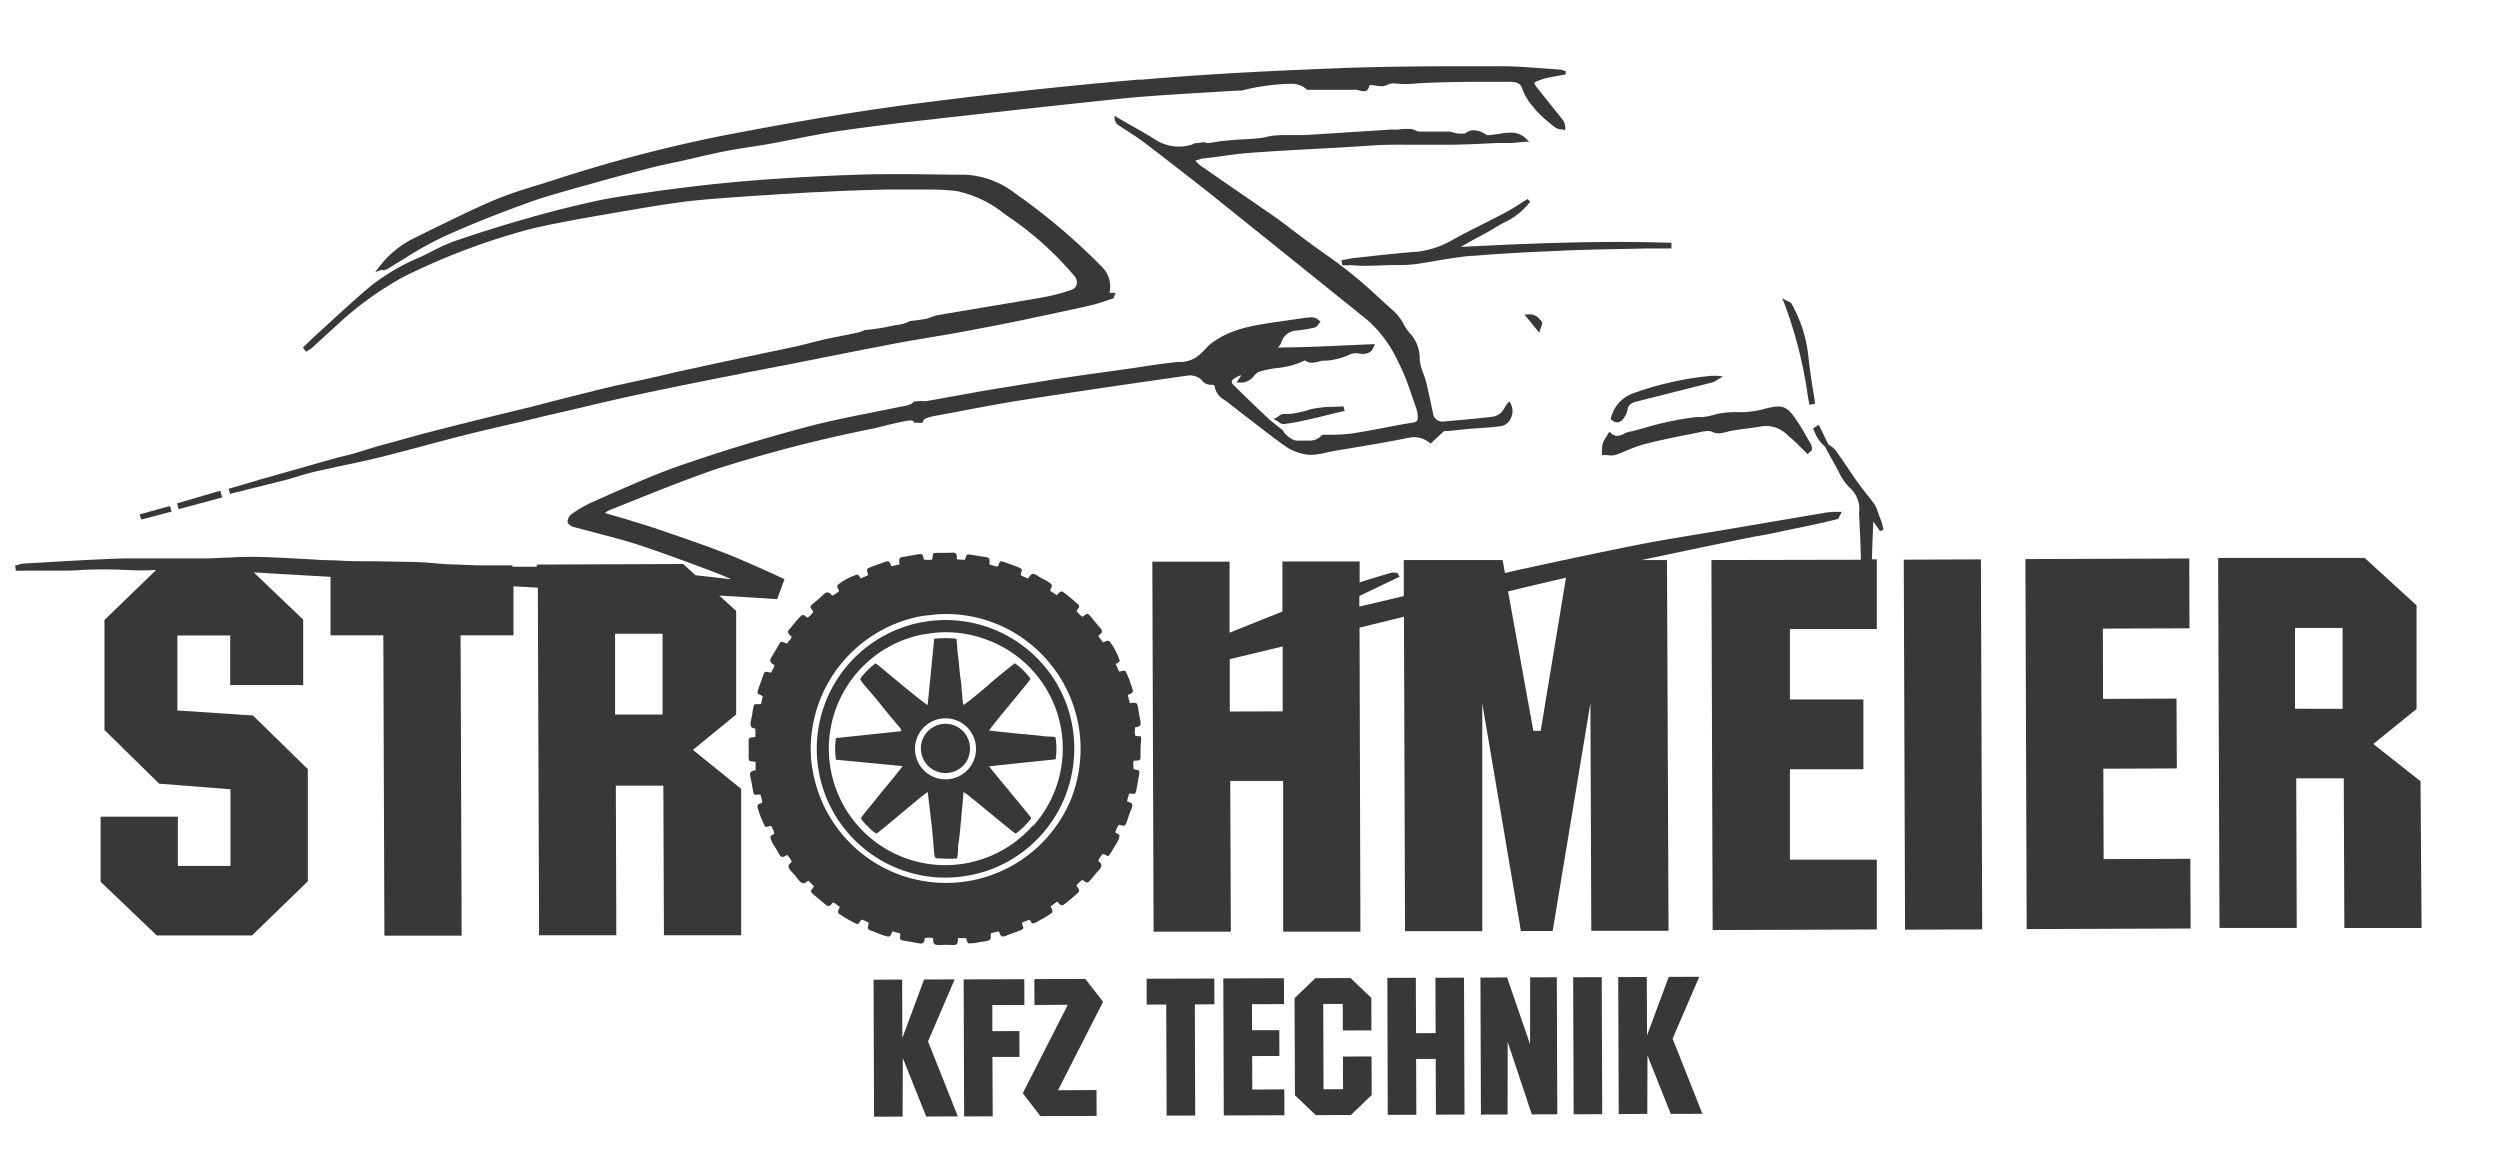 <svg id="Ebene_1" data-name="Ebene 1" xmlns="http://www.w3.org/2000/svg" viewBox="0 0 258.91 120.05"><polygon points="98.87 101.43 95.7 101.44 93.45 107.51 93.43 101.45 90.47 101.46 90.52 115.65 93.48 115.64 93.5 109.58 95.92 115.63 99.2 115.62 96.11 107.85 98.87 101.43" fill="#383838"/><polygon points="105.57 106.78 102.77 106.79 102.77 104.09 106.09 104.08 106.08 101.41 99.8 101.43 99.85 115.62 102.81 115.61 102.78 109.46 105.58 109.46 105.57 106.78" fill="#383838"/><polygon points="112.4 101.38 107.12 101.4 107.13 104.08 110.59 104.06 105.92 113.22 107.75 115.59 113.57 115.57 113.56 112.89 109.57 112.91 114.24 103.75 112.4 101.38" fill="#383838"/><polygon points="125.76 101.34 118.75 101.36 118.75 104.04 120.78 104.03 120.82 115.54 123.78 115.53 123.74 104.02 125.77 104.01 125.76 101.34" fill="#383838"/><polygon points="129.69 112.84 129.68 109.37 132.5 109.36 132.49 106.69 129.67 106.69 129.66 104 132.98 103.99 132.97 101.31 126.69 101.33 126.74 115.52 133.02 115.5 133.01 112.82 129.69 112.84" fill="#383838"/><polygon points="139.08 109.42 139.09 112.8 137.07 112.81 137.04 103.97 139.06 103.97 139.07 106.72 142.03 106.71 142.02 103.35 139.87 101.29 136.22 101.3 134.07 103.38 134.11 113.43 136.27 115.49 139.91 115.47 142.06 113.4 142.04 109.41 139.08 109.42" fill="#383838"/><polygon points="148.66 101.26 148.68 106.99 146.65 107 146.63 101.26 143.68 101.27 143.72 115.46 146.68 115.45 146.66 109.67 148.69 109.67 148.71 115.44 151.67 115.43 151.62 101.25 148.66 101.26" fill="#383838"/><polygon points="158.47 101.22 158.46 108.15 156.08 101.23 153.32 101.24 153.37 115.43 156.13 115.42 156.14 107.9 158.64 115.41 161.28 115.4 161.23 101.21 158.47 101.22" fill="#383838"/><rect x="162.95" y="101.2" width="2.96" height="14.19" transform="translate(-0.38 0.58) rotate(-0.2)" fill="#383838"/><polygon points="175.98 101.16 172.82 101.17 170.57 107.24 170.55 101.18 167.59 101.19 167.64 115.38 170.6 115.36 170.62 109.31 173.03 115.36 176.31 115.35 173.22 107.57 175.98 101.16" fill="#383838"/><path d="M71.76,77.66,76.24,74l0-10.73-1.75-1.59,3.54.21,2.46.16h0c.25-.69.5-1.38.76-2.07l-.15-.07-1-.46c-1.87-.84-3.8-1.72-5.76-2.45-2.32-.88-4.71-1.68-7-2.46L65.58,54c-.72-.24-1.45-.44-2.22-.66l-.73-.21h0a3.33,3.33,0,0,1,.55-.32c1-.4,2.08-.83,3.1-1.24,2.48-1,5.06-2,7.64-2.91a149.08,149.08,0,0,1,16.57-4.29L92,44c.66-.16,1.35-.32,2-.44l.19,0a.52.52,0,0,1,.46.11.22.22,0,0,1,0,.12,1.89,1.89,0,0,1,.53,0l.37,0a.22.22,0,0,1,0-.08.75.75,0,0,1,.23-.33,4.19,4.19,0,0,1,1-.3l2.53-.47c2.13-.41,4.34-.83,6.52-1.17,5.81-.91,11.61-1.75,17.21-2.55a1.85,1.85,0,0,1,1.11.23,1.64,1.64,0,0,1,.33.28,1.12,1.12,0,0,0,.92.45l.24,0a.59.59,0,0,1,.16.15,1.9,1.9,0,0,0,1,1.41l.3.22,1.76,1.37c1.32,1,2.69,2.1,4.08,3.09a5.25,5.25,0,0,0,2.5,1,4,4,0,0,0,.69,0,10.32,10.32,0,0,0,1.33-.24l.82-.17,2-.33c1.82-.31,3.7-.62,5.54-1l.38-.06a2.48,2.48,0,0,1,1.83.55l.13.1.42-.39.92-.86a.16.16,0,0,1,.09-.05l.37,0,2.21-.23h0l1.14-.08,1.14-.08,1-.11a1.39,1.39,0,0,0,1-.79,1.66,1.66,0,0,0,0-1.55l-.12-.23-.19.19a2.06,2.06,0,0,0-.32.47,1.79,1.79,0,0,1-.25.38,1.68,1.68,0,0,1-.88.53c-1.33.17-2.69.29-4,.41l-1.11.1a1,1,0,0,1-1.18-.89c-.08-.36-.16-.73-.23-1.09-.15-.69-.3-1.39-.47-2.09-.08-.31-.19-.62-.3-.92a5,5,0,0,1-.37-1.45A3.79,3.79,0,0,0,146,34.5a5.4,5.4,0,0,1-.67-1,5.21,5.21,0,0,0-.89-1.19c-.47-.41-.93-.83-1.39-1.25a48.15,48.15,0,0,0-5.54-4.56c-1.1-.75-2.19-1.57-3.24-2.36-.81-.62-1.65-1.26-2.5-1.86-1.48-1-3-2.07-4.47-3.07l-3-2.08a3,3,0,0,1-.5-.5l0,0,.71-.21h.12l1.54-.2c1.12-.16,2.28-.32,3.42-.4,2.59-.19,5.24-.33,7.8-.47l3-.17,1.05-.07c.84-.06,1.72-.11,2.57-.12s1.91,0,2.84,0,2,0,3,0c1.73,0,3.5-.1,5.2-.18l.73,0c.23,0,.48,0,.77,0l.65-.06.75-.07.42,0-.3-.3a2.21,2.21,0,0,0-1.86-.63h0c-.37,0-.75.08-1.11.14l-1,.12a.5.5,0,0,1-.24-.11l-.11-.06a2.27,2.27,0,0,0-1.24-.35,1.56,1.56,0,0,0-.8.34.33.33,0,0,1-.14,0,2,2,0,0,1-.42,0H151a2.07,2.07,0,0,1-.4-.09,2.62,2.62,0,0,0-.57-.11c-.47,0-.94,0-1.4,0s-1.08,0-1.62,0a1.12,1.12,0,0,1-.41-.12,1.57,1.57,0,0,0-.56-.16c-.42,0-.83,0-1.25.07l-.23,0-.54,0-.91.06-8,.51c-.37,0-.76,0-1.13,0h-1a9.77,9.77,0,0,0-1.08.06c-.25,0-.5.08-.74.13a6.12,6.12,0,0,1-.82.14c-.52.05-1,.08-1.57.11s-1.06.06-1.58.11l-.79.08-.53.09-.57.09a1.09,1.09,0,0,1-.6-.08c-.36.05-.72.1-1.08.13a.19.19,0,0,1-.1.1,4.53,4.53,0,0,1-3.83-.46c-.89-.57-1.83-1.1-2.74-1.61l-1.2-.69-.35-.21.06.41a.81.81,0,0,0,.4.59c.3.21.61.4.92.6.61.4,1.24.81,1.83,1.26,2.07,1.58,4.25,3.28,6.45,5l8.72,7,7.84,6.31a12.92,12.92,0,0,1,3.11,4.18,23.39,23.39,0,0,1,1.45,3.55c.17.48.34,1,.52,1.47a2.71,2.71,0,0,1,.11.51c0,.07,0,.13,0,.2.08.46-.05.63-.52.71-1,.16-1.94.34-2.88.52s-2.16.41-3.24.58a16.44,16.44,0,0,1-1.94.15l-.91,0a.33.33,0,0,1-.1,0,.48.48,0,0,0-.38.1,1.57,1.57,0,0,1-1.14.51c-.2,0-.41,0-.62,0s-.43,0-.64,0l-.15,0c-.52,0-1.37-.8-1.39-1v-.08l-.07,0-.57-.46c-.38-.3-.7-.55-1-.84-1.09-1-2.23-2.12-3.59-3.46a.51.51,0,0,1-.11-.35,2,2,0,0,1,1-.58l-.5.76.32,0h.33a1.69,1.69,0,0,0,1.14-.67,1.55,1.55,0,0,1,.54-.45,11.15,11.15,0,0,1,1.91-.39,8.11,8.11,0,0,0,2.84-.79h0a1.21,1.21,0,0,0,.87.24,4.63,4.63,0,0,0,.56-.11,2.25,2.25,0,0,1,.49-.1h0l.3,0a7.15,7.15,0,0,0,2.23-.54,1.69,1.69,0,0,1,1.27-.18,1.52,1.52,0,0,0,.51,0,1,1,0,0,0,.89-.7l.13-.28h-.31l-2.57.11c-2.33.11-4.74.22-7.2.23a1,1,0,0,0,.36-.44,1.74,1.74,0,0,1,1.61-1.32,13.51,13.51,0,0,0,1.88-.31.66.66,0,0,0,.37-.33,1.13,1.13,0,0,1,.1-.13l.14-.16-.18-.12-.11-.09a.83.83,0,0,0-.37-.2,1.76,1.76,0,0,0-.57,0l-.18,0-3.69.53c-2.37.36-4.49.78-6.31,2.21a3.87,3.87,0,0,0-.5.49c-.1.11-.19.21-.3.31a7.08,7.08,0,0,1-.68.57,3.07,3.07,0,0,1-1.69.49l-.27,0c-1.23.13-2.47.31-3.66.49l-1.54.23-2.35.33c-1.63.22-3.31.46-4.95.71-2.57.41-5.18.83-7.7,1.25L96,41.53a2.24,2.24,0,0,1-.56,0h-.13v0l-.67.06a.84.84,0,0,1-.29.25,4.45,4.45,0,0,1-.9.26l-.08,0-3.15.64c-2.25.44-4.57.91-6.81,1.51-4.59,1.23-8.75,2.5-12.72,3.88C68.3,48.93,65.9,50,63.59,51l-2.24,1a12.64,12.64,0,0,0-2,1.13l-.16.11a1.06,1.06,0,0,0-.41.78c0,.29.46.52.62.56l2.32.61c1.43.37,2.9.75,4.32,1.21,2.06.67,4.12,1.43,6.11,2.17l2,.75c.44.16.89.36,1.32.55l.25.11h-.12l-1.38-.16q-1.08-.13-2.19-.24l-1.28-1.17-15.16.06v.22l-1.52,0-1,0v-.14H49.51l-2.73-.1c-.59,0-1.19-.07-1.77-.12s-1.44-.11-2.16-.13l-3.79-.07c-1.43,0-2.91,0-4.37-.1-1.18,0-2.39-.1-3.56-.16-1.46-.08-3-.16-4.47-.2-1,0-2,0-3,.08-.73,0-1.48.07-2.21.08H18c-1.67,0-3.4,0-5.11,0-2.59.08-5.21.23-7.76.38l-2.76.16h0a1.65,1.65,0,0,0-.45.11l-.19.06-.16,0,.07.56h.15l.22,0a4.06,4.06,0,0,0,.51,0l1.48,0,1.86,0c.84,0,1.7,0,2.53-.07a46,46,0,0,1,4.7,0,28.77,28.77,0,0,0,3.08,0l-5.35,5.18,0,11.39,5.66,5.56,7.39.58,0,7.94H18.42V84.58l-8,0,0,6.74,5.82,5.56,9.86,0,5.78-5.61,0-11.61L26.2,74.1l-7.83-.52,0-7.77,5.47,0,0,5.14,7.56,0,0-6.78-5.12-4.89,3.41.2,4.54.26,0,6.06,5.47,0,.11,31.1,8,0-.11-31.1,5.48,0,0-5.08,2.52.14.13,36,8,0-.05-15.49,4.92,0,.06,15.49,8,0,0-15.16ZM63.7,74l0-8.37,4.92,0,0,8.37Z" fill="#383838"/><rect x="197.23" y="57.93" width="7.99" height="38.32" transform="translate(-0.27 0.72) rotate(-0.2)" fill="#383838"/><polygon points="217.86 88.97 217.83 79.61 225.44 79.58 225.41 72.35 217.8 72.38 217.78 65.1 226.75 65.07 226.73 57.84 209.76 57.9 209.89 96.22 226.87 96.16 226.84 88.94 217.86 88.97" fill="#383838"/><path d="M250.68,80.91l-4.89-3.86,4.48-3.63,0-10.73-5.38-4.91-15.17,0,.14,38.32,8,0-.05-15.49,4.92,0,.06,15.5,8,0Zm-13-7.51,0-8.37,4.93,0,0,8.38Z" fill="#383838"/><path d="M117.56,76.17a2.63,2.63,0,0,1,0-.85c.78-.08.57-.41.45-1.11-.26-1.51-.08-1.47-1-1.4l-.21-.82c.22-.18.52-.12.53-.46a4,4,0,0,0-.24-.71,5.62,5.62,0,0,0-.57-1.36c-.39,0-.34.08-.63.08l-.34-.78a1.19,1.19,0,0,0,.42-.3,6.27,6.27,0,0,0-1.1-2.08c-.39-.07-.36.09-.66.16-.11-.25-.4-.5-.45-.7.22-.2.55-.36.23-.75l-.54-.64c-.94-1.11-.67-1-1.35-.58a1.1,1.1,0,0,1-.33-.28.92.92,0,0,1-.27-.32c.16-.32.5-.43,0-.81a17.13,17.13,0,0,0-1.34-1.11c-.41-.28-.49.16-.74.28l-.66-.45c.06-.32.22-.27.15-.66a4.31,4.31,0,0,0-1-.61c-.83-.5-1-.77-1.41,0a4.81,4.81,0,0,1-.77-.33c-.09-.68.69-.5-1-1.11-1.54-.55-1-.38-1.44.22l-.81-.22c0-.84.12-.69-1.14-.89-1.44-.23-1.14-.27-1.4.35,0,0,0,0,0,0l0,.05-.84-.05c0-.87-.1-.68-1.29-.67-1.52,0-1.09-.08-1.27.69a2.83,2.83,0,0,1-.87,0c-.07-.4-.06-.61-.52-.56l-1.78.32c-.36.11-.22.4-.21.74l-.82.2c-.18-.23-.12-.64-.6-.49l-1.7.62c-.48.2-.11.46-.16.8l-.76.33a1,1,0,0,0-.31-.42,6.14,6.14,0,0,0-2.07,1.1c-.07.4.1.34.16.63a4,4,0,0,1-.71.48c-.55-.67-.73-.25-1.38.31-1.21,1-.91.7-.59,1.35a1.64,1.64,0,0,1-.6.6c-.23-.13-.23-.28-.59-.25a10.08,10.08,0,0,0-.94,1.06c-.55.67-.68.64-.11,1.17,0,.23-.33.43-.45.71-.74-.19-.55-.47-1.12.55s-1,1.29-.19,1.68a2.83,2.83,0,0,1-.38.78c-.83-.13-.53-.37-1.16,1.29-.45,1.18-.17.79.31,1.16l-.18.79c-.75.14-.69-.38-.92,1.13-.1.63-.35,1.2.08,1.36l.26.08,0,.86c-.85.08-.69,0-.69,1.31s-.13,1.17.71,1.25v.88c-.84.14-.56.44-.39,1.41.27,1.59.2,1,.91,1.13l.19.8c-.25.12-.53.15-.52.45a10.62,10.62,0,0,0,.81,2.07c.37,0,.36-.09.63-.08a3.32,3.32,0,0,1,.32.77c-.17.13-.27.17-.41.29,0,.46.41,1,.64,1.39a6.16,6.16,0,0,0,.37.63c.26.27.49,0,.72-.08a1.9,1.9,0,0,1,.48.73c-.71.47-.15.81.34,1.38.22.27.6.94,1,.79.22-.08.15-.18.41-.23.18.23.37.35.53.56-.08.35-.54.41-.09.81l1.33,1.11c.37.3.53,0,.75-.24.25.06.44.33.7.45-.07.31-.23.27-.15.67a8.81,8.81,0,0,0,1.2.74c1,.55.75.46,1.2-.08a3.26,3.26,0,0,1,.75.32c0,.35-.33.61.21.81s1.29.52,1.7.61.39-.29.56-.52l.77.21c.12.26-.22.61.28.73l1.85.32c.38,0,.4-.25.45-.59,1.26-.07.69.09.92.56.15.28.84.16,1.21.16,1.12,0,1.28.2,1.29-.69l.83,0c.15.24,0,0,.1.29a1.07,1.07,0,0,0,.12.24,4.22,4.22,0,0,0,1.23-.13c1.49-.16,1-.33,1.15-.93l.79-.17c.18.23.13.64.6.5.25-.08.55-.22.83-.31,1.64-.57,1-.42,1-1.12l.75-.28,0,0c.36.33.07.65,1.17,0a8,8,0,0,0,1.19-.74c.08-.4-.08-.35-.16-.64l.66-.49c.24.12.29.49.66.34a19.65,19.65,0,0,0,1.62-1.37c0-.42-.1-.33-.26-.61a.86.86,0,0,1,.27-.33,1.29,1.29,0,0,1,.33-.28c.31.15.45.48.8.05.22-.26.35-.4.54-.64.42-.51,1-.89.31-1.37a2,2,0,0,1,.47-.73c.59.09.41.65,1.09-.55.23-.41.66-.93.63-1.4a3.18,3.18,0,0,0-.43-.28,3.26,3.26,0,0,1,.37-.8c.74.17.63.28,1.06-1,.09-.26.27-.67.32-.86.1-.46-.26-.4-.53-.58l.21-.77a.2.2,0,0,1,.1,0c.58-.05.54.38.8-1.17s.29-1.12-.43-1.39c-.1-1.12,0-.79.48-.89a.26.26,0,0,0,.24-.27c0-.24,0-.74,0-1C118.23,75.75,118.23,76.44,117.56,76.17ZM111,82.56a14,14,0,0,1-26.41-1A14.79,14.79,0,0,1,84,78.62a14,14,0,0,1,7.47-13.44,13.69,13.69,0,0,1,3.9-1.36c.53-.09,1-.11,1.55-.19a13.86,13.86,0,0,1,10.34,3.53,14,14,0,0,1,4.61,9.34A14.3,14.3,0,0,1,111,82.56Z" fill="#383838"/><path d="M108.45,76.27c-.25,0-.61-.06-.87-.09-.56-.05-1.15-.13-1.72-.16l-.85-.08-2.56-.28c.09-.33,4.27-5.19,4.27-5.36a6.61,6.61,0,0,0-1.61-1.6c-.09,0-2.51,2-2.66,2.16S100,72.94,99.79,73c0-.06,0,0-.05-.11l-.08-.72c0-.32-.06-.58-.08-.9,0-.56-.15-1.14-.19-1.68s-.11-1.18-.18-1.72-.08-1.16-.16-1.72a10.93,10.93,0,0,0-2.3,0l-.68,6.86c-.18,0-4-3.18-4.71-3.78a5.57,5.57,0,0,0-.68-.52c-.27.1-1.62,1.43-1.58,1.65s1.2,1.48,1.44,1.78L92,73.94l.72.86c.21.27.68.75.63.92l-6.59.7a.29.29,0,0,0-.11,0l-.07,0a7.11,7.11,0,0,0,0,2.26l6.88.66c0,.11-1.86,2.33-2.14,2.67s-.71.9-1.09,1.36a15.58,15.58,0,0,0-1.08,1.37,4.09,4.09,0,0,0,.74.86,3.75,3.75,0,0,0,.87.73c.35-.15,5-4.2,5.32-4.3l.4,3.37c.41,3.94.1,3.45.93,3.5a9.69,9.69,0,0,0,1.71,0c.13-.51.06-1.24.17-1.74s.43-4.41.5-5.13c.13,0,2.39,1.89,2.69,2.13s2.61,2.17,2.72,2.17a7.63,7.63,0,0,0,1.61-1.6c-.07-.15-1.91-2.34-2.19-2.69-.76-.92-1.48-1.77-2.19-2.68l6.89-.72a7.42,7.42,0,0,0,0-2.26C109.16,76.26,108.64,76.3,108.45,76.27ZM98,80.71a3.16,3.16,0,1,1,3.08-3.15A3.15,3.15,0,0,1,98,80.71Z" fill="#383838"/><path d="M103.93,65.64a13.34,13.34,0,1,0-6.79,25.23,13.67,13.67,0,0,0,5.76-.94,13.36,13.36,0,0,0,6.93-6.37,13.47,13.47,0,0,0,.48-11A13.37,13.37,0,0,0,103.93,65.64Zm3,19.89A12.06,12.06,0,1,1,94.39,66a11.07,11.07,0,0,1,1.2-.3l1.33-.18a12,12,0,0,1,5.24.72A12,12,0,0,1,107,85.53Z" fill="#383838"/><path d="M98.37,75a2.55,2.55,0,1,0,1.12,4.52,2.37,2.37,0,0,0,.93-1.58A2.54,2.54,0,0,0,98.37,75Z" fill="#383838"/><path d="M24,51.1l1.64-.41c1.31-.32,2.66-.66,4-1,.43-.11.86-.24,1.27-.37S32,49,32.55,48.86c1-.22,1.93-.43,2.87-.63,1.28-.27,2.59-.54,3.88-.86,1.6-.4,3.21-.83,4.78-1.25s3-.8,4.48-1.17c1.91-.47,3.86-.92,5.75-1.35L56.77,43l3-.69c2.22-.53,4.52-1.07,6.8-1.55,3.51-.75,7.08-1.45,10.54-2.14L80.32,38,82,37.68c3.55-.71,7.22-1.44,10.84-2.13,1.14-.22,2.31-.41,3.44-.6s2.1-.35,3.14-.54c2.69-.51,5.34-1,8-1.59,2.22-.46,4-.84,5.63-1.22.56-.13,1.12-.32,1.65-.5l.62-.21a5.42,5.42,0,0,1,.22-.56l-.64,0a2.86,2.86,0,0,0-.77-2.68A64,64,0,0,0,105.1,20a9.15,9.15,0,0,0-5.2-1.91l-1.5,0c-3.13-.05-6.35-.1-9.53,0-4.37.15-8.36.38-12.17.71-3.37.3-6.64.69-9.73,1.15l-.94.13c-1.39.21-2.84.42-4.24.72-2.42.53-4.77,1.12-7,1.76C52.1,23.32,49.49,24.14,47,25a17.58,17.58,0,0,0-2.21,1c-.42.21-.85.43-1.28.63a22,22,0,0,0-5.25,3.1c-1.41,1.19-2.79,2.46-4.12,3.68l-1.58,1.44-.73.7-.33.32-.13.12.34.44.15-.1.16-.1a2.89,2.89,0,0,0,.37-.27l.93-.86c.48-.44,1-.9,1.47-1.34a34.39,34.39,0,0,1,7-5.09,69.19,69.19,0,0,1,13.33-5c2.93-.68,6-1.19,8.88-1.69l1.53-.26c2.45-.42,4.65-.78,6.87-1h0c4-.35,8.07-.59,12-.82l.34,0c2.51-.15,5-.22,7.12-.27,1.22,0,2.47,0,3.67,0l.92,0a25,25,0,0,1,2.59.15,11.67,11.67,0,0,1,5,2.39l.25.17a33.79,33.79,0,0,1,7,6.27,1,1,0,0,1,.21.86.8.8,0,0,1-.54.55,19.34,19.34,0,0,1-2.82.75c-1.86.33-3.76.65-5.59.95l-2.38.4-3.2.54L96,33l0,0c-.54.1-1.1.17-1.65.24l-.1,0a3.35,3.35,0,0,1-1.49.42,20.58,20.58,0,0,1-3.22.52,3,3,0,0,1-.67.25c-.55.13-1.13.24-1.68.35l-1.5.3c-.51.11-1,.24-1.52.37s-1.08.28-1.62.4c-1.21.27-2.45.52-3.65.77l-4,.85L70.16,38.5l-2.58.6-1.94.43c-1.21.26-2.46.54-3.68.84s-2.67.67-4,1l-2.81.73-4.12,1c-2.15.53-4.37,1.08-6.55,1.65-1.79.46-3.61,1-5.37,1.46L36.54,47,35,47.38,32.8,48l-5.68,1.61-2.24.66-1.2.35.15.55Z" fill="#383838"/><path d="M39.75,28a2.76,2.76,0,0,0,.47-.2L42,26.7a37.71,37.71,0,0,1,3.84-2.14c3.21-1.47,6.49-2.71,9-3.62,1.57-.57,3.21-1,4.81-1.47L61,19.1c1.93-.55,4-1.11,6.36-1.71.67-.18,1.36-.32,2-.46l1.07-.23L72,16.34c1.06-.25,2.16-.5,3.25-.71.83-.16,1.68-.29,2.5-.42.66-.1,1.35-.2,2-.32l2.6-.5c1.39-.28,2.83-.56,4.26-.78,2.78-.41,5.85-.8,9.64-1.22l1.55-.18c6-.67,12.25-1.37,18.38-2l1-.1c2.51-.22,5.06-.37,7.54-.52l3.33-.2a4.1,4.1,0,0,1,.5,0,21.84,21.84,0,0,1,5.26-.71,2.27,2.27,0,0,1,1.56.62l1.86,0,2.12,0,.46,0,.22,0a1.84,1.84,0,0,1,.47,0,1.64,1.64,0,0,1,.28.07,1.69,1.69,0,0,0,.5.08c.4,0,.51-.43.55-.63a.24.24,0,0,1,.14,0c.31,0,.62.07.91.11l.31,0h.08l.4-.14a1.58,1.58,0,0,1,.67-.16,11.07,11.07,0,0,0,2.5,0c2-.12,4-.14,5.92-.16,1.14,0,2.32,0,3.47,0,.86,0,1.25.17,1.41.69a5.67,5.67,0,0,0,1.14,1.9l.28.36A15.43,15.43,0,0,0,161,13.15a1.24,1.24,0,0,0,.6.25l.23,0,.28.09,0-.29a1.43,1.43,0,0,0-.29-.82L159.12,9c-.19-.25-.22-.36-.2-.42s.13-.13.3-.19l.34-.12a2.54,2.54,0,0,1,.49-.16c.43-.1.87-.18,1.37-.27l.73-.14V7.36l-.29-.08a1,1,0,0,0-.3-.07l-1.86-.14c-1.4-.1-2.86-.22-4.29-.21h-1.49c-5.15,0-10.46,0-15.69.22-8.07.31-14.23.67-20,1.17l-.38,0c-8.16.71-16.12,1.58-23.66,2.57-7,.92-13.76,2.16-18.9,3.14a152,152,0,0,0-18.16,4.76l-1.6.5a43.82,43.82,0,0,0-4.39,1.52c-2.17.93-4.32,2-6.39,3l-1.82.9a10.21,10.21,0,0,0-3.66,3l-.43.56.66-.26Z" fill="#383838"/><path d="M184.64,55c1.12-.23,2.29-.47,3.48-.73.67-.14,1.37-.31,2.14-.5.12,0,.17-.14.23-.26a1.54,1.54,0,0,1,.09-.19l.17-.31-.36,0-.48,0a8,8,0,0,0-.84.08l-9.4,1.6-1.24.21-2.65.44c-2,.33-4.08.67-6.11,1.07-4.23.84-8.47,1.75-12.42,2.61l-1.39.32-.24-1.34-10.24,0v3.73l-2.14.51-2.46.58v-1.1l4.18-2-.15-.19,0-.06a.31.31,0,0,0-.21-.15h-.09a1,1,0,0,0-.43,0l-.69.2c-.85.25-1.72.51-2.58.8V58.15l-8,0,0,5.19c-1.89.74-3.75,1.49-5.47,2.19l0-7.36-8,0,.13,38.32,8,0-.06-15.61,5.48,0,0,15.61,8,0L140.8,65l4.6-1.13.11,32.56,8,0,0-23.59,4,23.58h3.29l3.91-23.61.09,23.59,8,0L172.64,58H170l6.36-1.34.75-.15c1.51-.32,3.05-.63,4.54-.93Q183.16,55.34,184.64,55ZM127.36,73.69l0-5.43,4.81-1.15.67-.16,0,6.72Zm32.2,2h-.76l-2.62-14.44,2-.49,4-.93Z" fill="#383838"/><path d="M176.38,43.19l-.7,0a31.92,31.92,0,0,0-5.38,1.13l-1,.27-.33.08a2.43,2.43,0,0,0-.79.25,1.55,1.55,0,0,1-.62.22,1,1,0,0,1-.72-.28l-.17-.15-.12.2c-.07.12-.14.22-.2.33a2.57,2.57,0,0,0-.35.65,2.62,2.62,0,0,0-.1.73l0,.29,0,.22h.22l.33,0a2.11,2.11,0,0,0,.8,0c.42-.14.84-.31,1.24-.48a13.32,13.32,0,0,1,1.7-.62c1.67-.44,3.39-.78,5.05-1.11l.45-.09.26-.05a5,5,0,0,1,.74-.13,1.17,1.17,0,0,1,.59.06,1.56,1.56,0,0,0,.87.16,3.1,3.1,0,0,0,.62-.13l.4-.1c.6-.11,1.22-.19,1.82-.27s1.08-.15,1.61-.24a3.13,3.13,0,0,1,2.59,1l.17.14a12.39,12.39,0,0,1,1.18,1.11l.53.52.13.13.45-.42,0-.11a.74.74,0,0,1,0-.14,1.3,1.3,0,0,0-.11-.37l-.31-.53c-.35-.62-.71-1.26-1.12-1.86-.78-1.17-1.23-1.57-2.17-1.49a8.39,8.39,0,0,0-1.46.31,11.88,11.88,0,0,1-1.79.26h-.11l-.9,0a10.88,10.88,0,0,0-1.13.07,7,7,0,0,0-.91.17A7.7,7.7,0,0,1,176.38,43.19Z" fill="#383838"/><path d="M152.62,24.81c.69-.36,1.4-.73,2.07-1.14.32-.21.68-.4,1-.59a7,7,0,0,0,2.78-2.2l-.27-.27-.67.42c-.47.31-1,.63-1.47.9-.83.44-1.68.87-2.51,1.29s-2,1-3,1.56a9.62,9.62,0,0,1-3.76,1.29h-.08c-1.68.13-3.38.31-5,.49l-1.62.18a4.68,4.68,0,0,0-.67.12l-.3.06-.18,0,.07.55h.16l.62,0c.46,0,.93.06,1.39.06,1,0,1.94-.05,2.88-.08l.57,0h.47a13.24,13.24,0,0,0,1.53-.1c.72-.1,1.45-.23,2.15-.35,1.18-.2,2.4-.4,3.6-.51l.31,0c2.19-.19,4.44-.31,6.61-.42L161,26c1.67-.09,3.35-.14,4.77-.17l5-.1,2.14,0h.19v-.59h-.18c-7.25-.23-14.38.06-21.64.43Z" fill="#383838"/><path d="M194.57,53.26a2.68,2.68,0,0,1-.13-.34,2.57,2.57,0,0,0-.3-.68c-.28-.39-.58-.77-.87-1.13s-.58-.74-.85-1.12c-.4-.55-.78-1.12-1.15-1.67s-.74-1.09-1.13-1.63a2.2,2.2,0,0,0-.52-.49l-.08-.05,0,0-.16-.09-.11-.19h0L188.37,44l-.61.36.08.16c0,.09.07.17.11.25a3.35,3.35,0,0,0,1,1.43h0l.12.11,0,.08h0l.42.77c.37.65.74,1.32,1.08,2a6.39,6.39,0,0,0,.92,1.28,3,3,0,0,1,1.05,2.68.32.32,0,0,0,0,.21h0l.06,1.34c.05,1.08.11,2.2.12,3.3L177.24,58l.13,38.32,17-.06,0-7.23-9,0,0-9.36,7.61,0,0-7.23-7.61,0,0-7.29,9,0,0-7.22h-.51L194,54l.71,1,.35-.14a5.67,5.67,0,0,0-.47-1.49Z" fill="#383838"/><path d="M166.83,43.31l0,.12.1.08a.84.84,0,0,0,.61.23,1,1,0,0,0,.68-.53,1.92,1.92,0,0,0,.33-.77c.07-.46.33-.7.93-.85l7.91-2a1.36,1.36,0,0,0,.32-.16l.23-.15.5-.29-.57-.07-.28,0-.34,0a32.81,32.81,0,0,0-7.94,1.75A3.63,3.63,0,0,0,166.83,43.31Z" fill="#383838"/><path d="M187.23,41.05l.16.87.57-.1,0-.19c-.07-.45-.14-.91-.22-1.37-.16-1-.32-2.06-.43-3.09a14.15,14.15,0,0,0-1.77-5.72.74.74,0,0,0-.37-.25l-.12-.05-.49-.26.22.5A44.86,44.86,0,0,1,187.23,41.05Z" fill="#383838"/><path d="M137.92,42.14c-.34,0-.69,0-1,.06a7.15,7.15,0,0,0-1.33.23,10.18,10.18,0,0,1-2,.43c-.22,0-.43,0-.64,0a1,1,0,0,0-.55.25l-.18.12-.3.17.3.17.19.12a.87.87,0,0,0,.55.23h0c.7-.09,1.43-.22,2.38-.43s1.77-.42,2.62-.63l1.11-.27.19,0-.12-.5h-.17C138.6,42.11,138.25,42.13,137.92,42.14Z" fill="#383838"/><polygon points="23.01 51.52 22.81 50.82 18.33 52.13 18.5 52.73 23.01 51.52" fill="#383838"/><path d="M158.2,32.57l-.33,0,1.55,1.9.1-.36a2.47,2.47,0,0,1,.1-.29c.09-.25.16-.45,0-.58l-.13-.14A1.32,1.32,0,0,0,158.2,32.57Z" fill="#383838"/><polygon points="17.77 52.98 17.62 52.4 14.46 53.27 14.63 53.81 17.77 52.98" fill="#383838"/></svg>